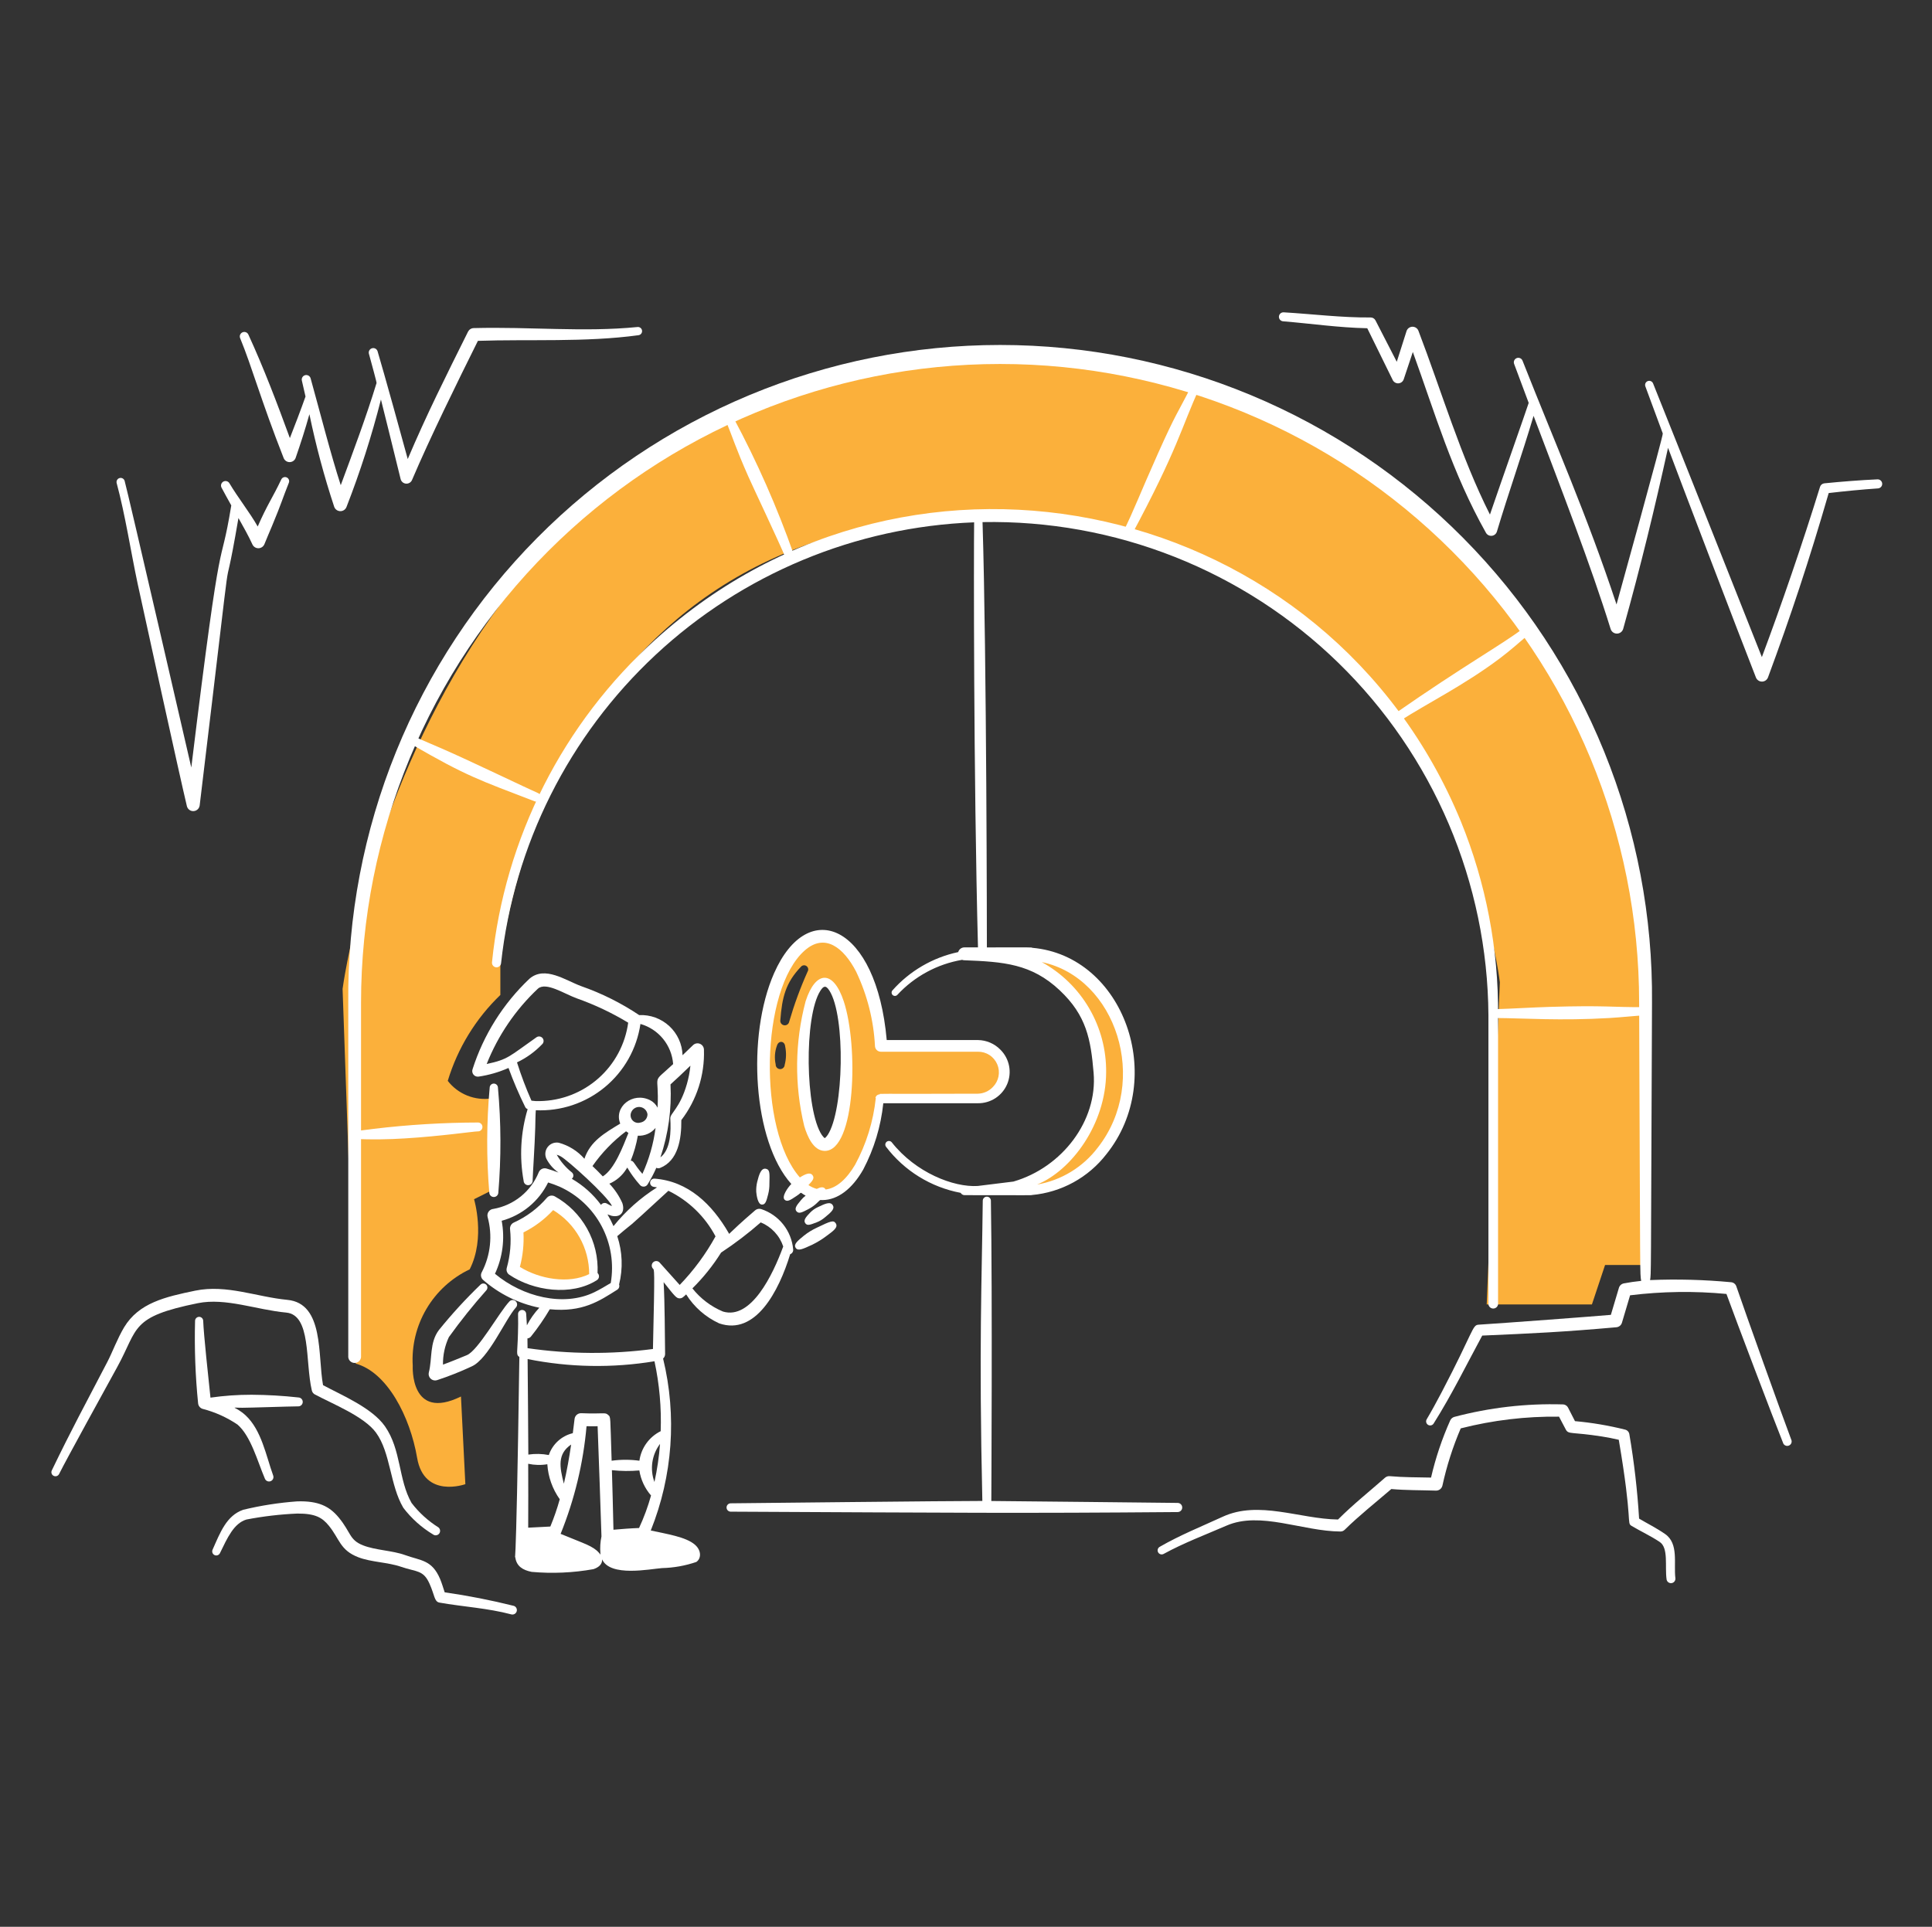 <svg width="401" height="400" viewBox="0 0 401 400" fill="none" xmlns="http://www.w3.org/2000/svg">
<rect x="0" y="0" width="401" height="400" fill="#333333" stroke="none"/>
<path d="M202.975 217.118H182.877C181.971 204.244 176.877 194.372 170.733 194.372C163.955 194.372 158.451 206.396 158.451 221.214C158.451 236.032 163.955 248.054 170.733 248.054C176.435 248.054 181.233 239.548 182.617 228.038H202.975C204.423 228.038 205.812 227.463 206.836 226.439C207.86 225.415 208.435 224.026 208.435 222.578C208.435 221.13 207.86 219.741 206.836 218.717C205.812 217.693 204.423 217.118 202.975 217.118ZM162.867 221.054C162.854 221.302 162.744 221.535 162.559 221.701C162.375 221.868 162.132 221.954 161.884 221.941C161.636 221.928 161.403 221.818 161.237 221.633C161.071 221.449 160.984 221.206 160.997 220.958C160.71 219.655 160.805 218.297 161.269 217.046C161.617 215.944 162.869 216.068 162.971 217.246C163.23 218.506 163.195 219.81 162.867 221.054ZM163.809 212.074C163.789 212.195 163.745 212.311 163.68 212.415C163.615 212.519 163.53 212.609 163.43 212.681C163.33 212.752 163.216 212.803 163.097 212.83C162.977 212.858 162.853 212.861 162.732 212.841C162.611 212.821 162.495 212.777 162.391 212.712C162.287 212.646 162.197 212.561 162.126 212.461C162.054 212.361 162.004 212.248 161.976 212.129C161.949 212.009 161.945 211.885 161.965 211.764C162.317 207.13 163.029 204.032 166.241 200.696C166.38 200.53 166.577 200.424 166.791 200.397C167.006 200.37 167.223 200.426 167.398 200.553C167.573 200.679 167.694 200.868 167.736 201.08C167.778 201.292 167.739 201.512 167.625 201.696C166.115 205.063 164.841 208.531 163.811 212.074H163.809ZM171.189 237.6C168.677 237.6 166.639 230.056 166.639 220.766C166.639 211.476 168.677 203.934 171.189 203.934C173.701 203.934 175.737 211.472 175.737 220.766C175.737 230.06 173.699 237.6 171.189 237.6Z" fill="#FBB03B"/>
<path d="M73.834 283.084L71.106 205.284C71.106 205.284 88.216 75.36 204.853 74.264C323.809 73.148 341.123 192 341.333 191.636C341.543 191.272 341.333 262.606 341.333 262.606H333.143L330.415 270.794H308.577L311.307 203.92C311.307 203.92 300.089 107.052 204.853 107.02C112.517 106.988 103.853 199.82 103.853 199.82V206.548C98.743 211.457 94.982 217.601 92.936 224.386C93.992 225.746 95.391 226.8 96.991 227.44C98.59 228.08 100.33 228.282 102.033 228.026V247.132L98.394 248.952C98.394 248.952 100.815 256.982 97.486 263.51C93.743 265.289 90.619 268.147 88.513 271.716C86.407 275.285 85.416 279.402 85.668 283.538C85.668 283.538 85.031 295.138 95.677 289.908L96.588 308.108C96.588 308.108 88.034 311.186 86.578 302.648C85.121 294.11 80.382 284.872 73.834 283.084Z" fill="#FBB03B"/>
<path d="M67.051 287.556C71.105 289.722 77.231 292.294 79.893 296.082C83.309 300.96 82.659 307.174 85.429 312.018C86.969 314.024 88.856 315.738 90.999 317.08C91.189 317.234 91.311 317.456 91.339 317.699C91.367 317.941 91.299 318.186 91.149 318.378C90.997 318.569 90.776 318.691 90.534 318.719C90.292 318.747 90.049 318.679 89.857 318.528C87.481 317.095 85.397 315.226 83.715 313.018C80.927 308.336 81.089 301.564 78.037 297.406C75.595 294.042 68.967 291.422 65.341 289.476C65.185 289.391 65.049 289.273 64.943 289.131C64.836 288.989 64.76 288.826 64.721 288.652C63.311 282.624 64.633 272.964 59.385 272.484C53.273 271.924 46.851 269.362 41.069 270.532C26.993 273.382 28.769 275.698 24.365 283.732C21.931 288.174 13.765 302.976 12.269 305.996C12.17 306.197 11.995 306.351 11.783 306.423C11.571 306.495 11.339 306.48 11.138 306.381C10.937 306.282 10.783 306.108 10.711 305.896C10.639 305.684 10.654 305.451 10.753 305.25C14.953 296.552 17.527 291.85 22.321 282.65C23.321 280.722 24.387 277.832 25.765 275.534C28.817 270.476 34.287 269.226 40.537 267.934C47.025 266.6 53.311 269.248 59.631 269.844C67.335 270.568 65.911 281.482 67.051 287.556Z" fill="white"/>
<path d="M61.951 290.108C58.72 289.751 55.472 289.563 52.221 289.544C49.364 289.539 46.511 289.739 43.683 290.144C43.251 285.944 42.283 277.196 42.175 274.202C42.172 273.978 42.08 273.765 41.919 273.609C41.759 273.453 41.543 273.367 41.319 273.37C41.095 273.373 40.882 273.465 40.726 273.626C40.57 273.786 40.484 274.002 40.487 274.226C40.335 279.934 40.546 285.645 41.119 291.326C41.143 291.582 41.241 291.826 41.4 292.028C41.559 292.23 41.774 292.381 42.017 292.464C44.608 293.129 47.066 294.232 49.285 295.726C52.075 298.116 53.443 303.376 54.985 306.976C55.076 307.201 55.252 307.38 55.475 307.476C55.698 307.571 55.949 307.575 56.175 307.486C56.4 307.397 56.581 307.223 56.679 307.002C56.777 306.78 56.783 306.529 56.697 306.302C55.215 302.192 54.283 296.902 50.983 293.828C48.807 291.828 47.453 292.246 50.315 292.246C51.857 292.246 59.567 291.978 61.873 291.954C61.994 291.959 62.115 291.941 62.229 291.899C62.343 291.857 62.448 291.794 62.537 291.711C62.626 291.629 62.699 291.53 62.75 291.42C62.801 291.31 62.83 291.191 62.835 291.07C62.84 290.949 62.821 290.828 62.78 290.714C62.738 290.6 62.674 290.495 62.592 290.406C62.51 290.317 62.411 290.245 62.301 290.193C62.191 290.142 62.072 290.113 61.951 290.108Z" fill="white"/>
<path d="M92.299 330.56C97.126 331.252 101.915 332.191 106.647 333.372C106.872 333.446 107.06 333.604 107.172 333.814C107.283 334.023 107.31 334.267 107.246 334.496C107.182 334.724 107.033 334.919 106.829 335.04C106.625 335.161 106.382 335.199 106.151 335.146C101.215 333.83 96.103 333.56 91.217 332.694C90.109 332.494 90.245 331.18 89.133 328.732C87.849 325.882 86.469 326.368 83.237 325.256C80.499 324.306 77.023 324.31 74.353 323.272C70.553 321.802 70.501 319.482 68.243 316.716C66.891 315.068 65.491 314.19 61.715 314.21C58.167 314.362 54.634 314.775 51.147 315.448C48.515 316.248 47.197 319.26 45.651 322.426C45.556 322.626 45.385 322.781 45.177 322.856C44.968 322.932 44.738 322.923 44.537 322.83C44.335 322.738 44.178 322.569 44.1 322.362C44.021 322.155 44.027 321.925 44.117 321.722C45.691 318.178 46.995 314.628 50.495 313.418C54.166 312.535 57.903 311.954 61.669 311.68C66.053 311.544 68.359 312.68 70.303 315.024C72.877 318.148 72.465 319.656 75.325 320.798C77.959 321.84 81.399 321.856 84.093 322.832C87.369 324.016 89.631 323.784 91.335 327.768C91.717 328.672 91.989 329.636 92.299 330.56Z" fill="white"/>
<path d="M207.993 246.6C209.01 246.276 210.068 246.101 211.135 246.078C214.893 245.525 218.326 243.634 220.803 240.754C223.255 238.432 225.179 235.611 226.445 232.481C227.711 229.351 228.289 225.985 228.141 222.612C228.026 219.337 227.463 216.093 226.467 212.972C225.224 209.821 223.305 206.981 220.844 204.654C218.384 202.326 215.442 200.567 212.227 199.502C208.285 198.505 204.233 198.005 200.167 198.014H213.815V198.06C225.235 198.86 234.287 209.532 234.287 222.58C234.287 235.628 225.235 246.304 213.815 247.096V247.146H200.167L207.993 246.6Z" fill="#FBB03B"/>
<path d="M303.231 170.562C275.689 103.562 189.773 84.136 136.049 132.762C116.836 150.112 104.746 173.974 102.121 199.728C102.103 199.854 102.11 199.983 102.143 200.106C102.175 200.23 102.232 200.345 102.311 200.446C102.389 200.547 102.487 200.631 102.598 200.693C102.71 200.755 102.832 200.794 102.959 200.807C103.086 200.821 103.214 200.808 103.336 200.771C103.458 200.734 103.572 200.672 103.669 200.59C103.767 200.508 103.847 200.407 103.905 200.293C103.962 200.18 103.997 200.055 104.005 199.928C106.68 175.439 118.067 152.726 136.089 135.931C154.112 119.136 177.57 109.377 202.187 108.434C202.111 114.704 202.053 160.676 202.987 196.674H200.167C199.876 196.674 199.592 196.77 199.36 196.946C199.128 197.122 198.96 197.369 198.881 197.65C193.592 198.776 188.804 201.568 185.219 205.616C185.104 205.752 185.047 205.928 185.059 206.106C185.07 206.284 185.151 206.451 185.283 206.571C185.415 206.691 185.588 206.755 185.766 206.75C185.945 206.745 186.114 206.671 186.239 206.544C189.797 202.698 194.528 200.136 199.693 199.258C199.829 199.31 199.972 199.34 200.117 199.346C208.299 199.66 214.083 200.06 219.953 205.586C225.517 210.82 226.399 215.772 226.985 222.7C227.843 232.632 220.477 242.348 210.345 245.288C210.133 245.308 203.145 246.19 202.927 246.204C197.927 246.514 190.039 243.432 185.081 237.128C184.956 236.98 184.777 236.886 184.584 236.866C184.391 236.845 184.197 236.901 184.044 237.02C183.89 237.139 183.789 237.313 183.76 237.505C183.732 237.698 183.779 237.893 183.891 238.052C187.692 243.054 193.215 246.468 199.389 247.63C199.469 247.768 199.581 247.885 199.717 247.969C199.853 248.053 200.008 248.101 200.167 248.11C213.839 248.11 213.987 248.158 214.189 248.082C217.211 247.806 220.143 246.91 222.803 245.45C225.462 243.99 227.792 241.997 229.647 239.596C242.289 223.824 233.271 198.446 214.271 196.762C213.963 196.642 214.625 196.678 204.833 196.678C204.833 196.478 204.803 136.324 203.933 108.386C217.571 108.129 231.124 110.582 243.807 115.603C256.489 120.623 268.049 128.111 277.816 137.633C287.583 147.154 295.363 158.52 300.705 171.071C306.046 183.622 308.843 197.108 308.933 210.748V270.8C308.973 271.036 309.095 271.251 309.278 271.406C309.461 271.561 309.693 271.646 309.933 271.646C310.173 271.646 310.405 271.561 310.588 271.406C310.771 271.251 310.893 271.036 310.933 270.8V210.748C311.038 196.976 308.421 183.319 303.231 170.562ZM227.881 238.2C224.803 242.279 220.288 245.035 215.253 245.908C222.385 243.01 229.561 233.338 229.587 222.578C229.63 217.918 228.411 213.333 226.059 209.31C223.707 205.286 220.309 201.975 216.227 199.726C231.687 202.966 238.651 224.426 227.881 238.2Z" fill="white"/>
<path d="M244.433 312C244.433 312 207.529 311.6 205.755 311.6C205.755 311.366 205.997 268.966 205.667 249.268C205.667 249.044 205.578 248.829 205.42 248.671C205.262 248.513 205.047 248.424 204.823 248.424C204.599 248.424 204.385 248.513 204.226 248.671C204.068 248.829 203.979 249.044 203.979 249.268C203.797 265.772 203.157 279.318 203.893 311.592C198.857 311.57 151.627 312.082 151.627 312.082C151.404 312.093 151.194 312.189 151.04 312.35C150.887 312.511 150.801 312.726 150.801 312.949C150.801 313.172 150.887 313.386 151.04 313.548C151.194 313.709 151.404 313.805 151.627 313.816C199.601 314.048 210.827 314.172 244.427 313.898C244.552 313.898 244.675 313.874 244.791 313.827C244.906 313.779 245.011 313.71 245.099 313.622C245.187 313.534 245.258 313.43 245.306 313.315C245.354 313.2 245.379 313.076 245.379 312.952C245.38 312.827 245.355 312.704 245.308 312.588C245.261 312.473 245.191 312.368 245.103 312.28C245.015 312.192 244.911 312.121 244.796 312.073C244.681 312.025 244.558 312 244.433 312Z" fill="white"/>
<path d="M150.667 87.364C152.045 90.736 152.705 92.996 155.313 98.906C156.313 101.172 161.631 112.37 163.051 115.802C163.144 116.023 163.321 116.199 163.543 116.292C163.764 116.384 164.014 116.387 164.237 116.298C164.46 116.21 164.64 116.037 164.738 115.818C164.836 115.598 164.844 115.349 164.761 115.124C161.313 105.337 157.119 95.83 152.215 86.686C152.118 86.491 151.95 86.342 151.746 86.267C151.542 86.193 151.317 86.201 151.118 86.288C150.919 86.375 150.761 86.535 150.677 86.736C150.593 86.936 150.589 87.161 150.667 87.364Z" fill="white"/>
<path d="M85.307 154.452C96.887 161.176 99.581 161.972 110.987 166.354C111.213 166.445 111.467 166.444 111.692 166.348C111.916 166.253 112.094 166.073 112.186 165.847C112.278 165.62 112.276 165.367 112.181 165.142C112.086 164.917 111.905 164.739 111.679 164.648C109.695 163.794 97.985 158.154 92.279 155.648C90.209 154.738 88.131 153.874 86.079 152.96C85.883 152.875 85.663 152.868 85.462 152.94C85.261 153.011 85.095 153.156 84.998 153.346C84.9 153.535 84.877 153.754 84.934 153.96C84.992 154.165 85.125 154.341 85.307 154.452Z" fill="white"/>
<path d="M73.729 236.45C77.182 236.59 80.639 236.548 84.087 236.326C91.555 235.87 98.401 234.862 99.165 234.87C99.286 234.876 99.407 234.859 99.521 234.818C99.635 234.778 99.74 234.715 99.83 234.634C99.92 234.553 99.993 234.455 100.045 234.345C100.097 234.236 100.127 234.117 100.133 233.996C100.139 233.875 100.122 233.754 100.081 233.64C100.04 233.526 99.978 233.421 99.897 233.331C99.816 233.241 99.717 233.168 99.608 233.116C99.499 233.064 99.38 233.034 99.259 233.028C92.012 233.043 84.773 233.482 77.577 234.342C75.577 234.592 74.177 234.794 73.947 234.78C73.838 234.766 73.726 234.773 73.619 234.802C73.513 234.831 73.412 234.88 73.325 234.948C73.237 235.015 73.164 235.099 73.109 235.195C73.053 235.291 73.017 235.397 73.003 235.506C72.989 235.616 72.996 235.727 73.025 235.834C73.054 235.941 73.103 236.041 73.171 236.129C73.238 236.216 73.322 236.29 73.418 236.345C73.514 236.4 73.62 236.436 73.729 236.45Z" fill="white"/>
<path d="M247.413 79.884C244.255 86.096 244.161 85.604 240.279 94.284C236.587 102.546 235.329 105.99 233.119 110.44C233.013 110.656 232.996 110.906 233.072 111.135C233.148 111.364 233.31 111.554 233.524 111.664C233.739 111.775 233.988 111.797 234.218 111.727C234.448 111.656 234.642 111.498 234.757 111.286C244.621 92.906 245.139 88.852 248.927 80.61C249.004 80.412 249.003 80.193 248.925 79.995C248.847 79.798 248.698 79.637 248.507 79.546C248.315 79.454 248.096 79.438 247.894 79.501C247.691 79.563 247.519 79.7 247.413 79.884Z" fill="white"/>
<path d="M316.211 130.4C312.279 133.478 303.857 138.16 289.557 148.124C289.361 148.263 289.228 148.473 289.185 148.71C289.142 148.946 289.193 149.19 289.327 149.389C289.46 149.588 289.667 149.727 289.902 149.777C290.137 149.826 290.382 149.782 290.585 149.654C296.165 146.042 303.879 142.254 311.285 136.684C313.373 135.11 315.321 133.394 317.285 131.702C317.457 131.56 317.566 131.354 317.588 131.132C317.609 130.909 317.541 130.687 317.399 130.514C317.256 130.341 317.051 130.232 316.828 130.211C316.605 130.19 316.383 130.258 316.211 130.4Z" fill="white"/>
<path d="M341.391 209.08C334.541 209.124 333.317 208.68 321.661 209.026C317.953 209.138 314.261 209.382 310.557 209.494C310.32 209.508 310.097 209.612 309.935 209.785C309.773 209.958 309.683 210.187 309.686 210.424C309.688 210.661 309.782 210.889 309.947 211.058C310.113 211.228 310.337 211.328 310.575 211.336C316.271 211.374 323.875 211.936 334.041 211.336C336.515 211.19 338.973 210.914 341.441 210.762C341.652 210.739 341.846 210.638 341.986 210.478C342.125 210.317 342.199 210.111 342.193 209.898C342.186 209.686 342.1 209.484 341.952 209.332C341.803 209.181 341.603 209.091 341.391 209.08Z" fill="white"/>
<path d="M297.023 306.74C297.964 302.662 299.298 298.686 301.007 294.866C301.086 294.695 301.2 294.542 301.342 294.419C301.484 294.295 301.651 294.203 301.831 294.148C309.169 292.203 316.749 291.327 324.337 291.548C324.573 291.545 324.804 291.609 325.005 291.732C325.206 291.855 325.368 292.033 325.473 292.244L326.897 295.024C330.414 295.339 333.9 295.929 337.325 296.788C337.545 296.846 337.744 296.967 337.897 297.136C338.049 297.305 338.15 297.515 338.185 297.74C339.176 303.538 339.85 309.386 340.205 315.258C341.977 316.314 343.805 317.206 345.605 318.458C348.485 320.458 347.351 324.604 347.739 327.658C347.759 327.894 347.687 328.129 347.539 328.314C347.39 328.498 347.176 328.619 346.942 328.65C346.707 328.681 346.469 328.621 346.277 328.481C346.086 328.341 345.955 328.133 345.913 327.9C345.523 325.178 346.361 321.356 344.481 320.1C342.601 318.844 340.587 317.922 338.643 316.766C337.563 316.11 338.933 316.18 335.987 298.892C334.841 298.618 333.671 298.4 332.493 298.21C326.247 297.228 325.593 297.81 325.023 296.822L323.585 294.092C316.708 294.007 309.849 294.825 303.185 296.526C301.544 300.356 300.271 304.333 299.385 308.404C299.316 308.706 299.145 308.975 298.9 309.165C298.656 309.355 298.353 309.454 298.043 309.446C294.917 309.344 291.905 309.394 288.775 309.118C285.603 311.85 282.051 314.666 279.105 317.572C278.989 317.688 278.851 317.78 278.7 317.843C278.548 317.905 278.385 317.937 278.221 317.936C270.357 317.89 261.567 313.676 254.589 316.706C250.241 318.594 245.707 320.294 241.527 322.584C241.332 322.693 241.102 322.721 240.887 322.66C240.672 322.599 240.489 322.456 240.38 322.261C240.271 322.066 240.243 321.836 240.304 321.621C240.365 321.406 240.508 321.223 240.703 321.114C244.945 318.668 249.339 316.914 253.769 314.874C261.267 311.416 269.753 315.326 277.713 315.446C280.903 312.256 284.195 309.66 287.471 306.766C287.607 306.647 287.765 306.557 287.938 306.502C288.11 306.447 288.291 306.429 288.471 306.448C291.347 306.702 294.029 306.676 297.023 306.74Z" fill="white"/>
<path d="M371.841 299.012C369.841 293.716 362.205 272.366 360.377 267.012C360.296 266.783 360.149 266.583 359.955 266.436C359.761 266.288 359.528 266.201 359.285 266.184C353.702 265.658 348.089 265.509 342.485 265.74C342.711 264.07 342.643 267.84 342.885 208.194C343.054 190.319 339.678 172.588 332.954 156.025C326.23 139.462 316.291 124.396 303.711 111.696C291.13 98.996 276.158 88.916 259.659 82.036C243.16 75.156 225.461 71.614 207.585 71.614C189.709 71.614 172.011 75.156 155.512 82.036C139.013 88.916 124.041 98.996 111.46 111.696C98.88 124.396 88.94 139.462 82.216 156.025C75.492 172.588 72.117 190.319 72.285 208.194V281.73C72.314 282.062 72.466 282.371 72.712 282.596C72.957 282.821 73.278 282.945 73.61 282.945C73.943 282.945 74.264 282.821 74.509 282.596C74.754 282.371 74.906 282.062 74.935 281.73V208.2C74.935 173.022 88.91 139.285 113.785 114.41C138.659 89.535 172.397 75.561 207.575 75.561C242.754 75.561 276.491 89.535 301.366 114.41C326.241 139.285 340.215 173.022 340.215 208.2C340.449 267.514 340.371 264.104 340.639 265.906C339.413 266.032 338.209 266.202 337.039 266.426C336.794 266.473 336.568 266.588 336.385 266.758C336.203 266.928 336.072 267.146 336.007 267.386L334.347 272.958C330.879 273.272 312.547 274.642 306.891 275C305.561 275.074 305.909 276.257 299.207 289.059C298.207 290.955 297.193 292.83 296.109 294.658C296.002 294.849 295.972 295.074 296.027 295.285C296.082 295.497 296.216 295.679 296.403 295.793C296.589 295.908 296.813 295.945 297.026 295.898C297.24 295.851 297.426 295.723 297.547 295.54C301.333 289.54 304.429 283.198 307.647 277.262C318.267 276.804 324.375 276.519 335.493 275.533C335.756 275.509 336.006 275.408 336.211 275.242C336.416 275.076 336.566 274.853 336.643 274.6L338.337 268.9C344.974 268.081 351.68 267.986 358.337 268.618C360.171 273.694 368.031 294.418 370.147 299.69C370.256 299.886 370.433 300.034 370.643 300.109C370.854 300.183 371.085 300.179 371.292 300.095C371.5 300.012 371.67 299.857 371.771 299.657C371.872 299.458 371.897 299.229 371.841 299.012Z" fill="white"/>
<path d="M123.141 264.57C123.255 261.507 122.507 258.473 120.981 255.814C119.456 253.155 117.215 250.978 114.513 249.53C112.522 251.886 110.027 253.764 107.213 255.026C107.504 257.896 107.236 260.796 106.425 263.564C110.909 266.666 118.425 268.062 123.393 264.964L123.141 264.57Z" fill="#FBB03B"/>
<path d="M124.027 264.272C124.132 264.37 124.214 264.491 124.265 264.625C124.317 264.759 124.337 264.903 124.323 265.047C124.31 265.19 124.264 265.328 124.188 265.45C124.113 265.573 124.011 265.676 123.889 265.752C118.617 269.126 110.647 267.992 105.689 264.62C105.469 264.469 105.302 264.253 105.211 264.002C105.12 263.751 105.109 263.478 105.181 263.22C105.913 260.614 106.146 257.893 105.867 255.2C105.83 254.91 105.889 254.616 106.033 254.362C106.177 254.107 106.399 253.906 106.667 253.788C109.287 252.599 111.618 250.854 113.497 248.674C113.692 248.44 113.962 248.28 114.261 248.222C114.56 248.163 114.87 248.21 115.139 248.354C117.957 249.916 120.282 252.234 121.852 255.046C123.423 257.859 124.176 261.054 124.027 264.272ZM114.809 251.212C113.054 253.119 110.965 254.689 108.647 255.846C108.774 258.258 108.524 260.674 107.905 263.008C111.935 265.522 118.031 266.608 122.287 264.498C122.29 261.827 121.603 259.201 120.293 256.873C118.983 254.546 117.094 252.596 114.809 251.212Z" fill="white"/>
<path d="M91.943 283.288C93.425 282.766 95.463 281.906 96.889 281.328C99.235 280.378 103.645 272.368 105.731 270.176C105.896 269.996 106.126 269.89 106.37 269.88C106.614 269.87 106.852 269.957 107.032 270.123C107.211 270.288 107.318 270.518 107.328 270.762C107.338 271.006 107.25 271.244 107.085 271.424C104.855 273.89 101.409 282.114 97.885 283.67C95.544 284.765 93.14 285.718 90.685 286.524C90.458 286.591 90.218 286.596 89.988 286.54C89.758 286.484 89.547 286.368 89.377 286.204C89.207 286.04 89.082 285.834 89.017 285.607C88.952 285.379 88.949 285.139 89.007 284.91C89.749 282.076 89.105 278.742 91.109 276.096C93.778 272.792 96.65 269.657 99.709 266.71C99.861 266.55 100.069 266.456 100.29 266.448C100.511 266.44 100.725 266.519 100.889 266.667C101.052 266.816 101.15 267.022 101.163 267.242C101.176 267.463 101.102 267.679 100.957 267.846C98.193 270.952 95.593 274.201 93.167 277.578C92.333 279.364 91.915 281.316 91.943 283.288Z" fill="white"/>
<path d="M159.437 247.926C159.621 247.208 159.709 246.468 159.697 245.726C159.741 243.596 159.821 242.834 158.993 242.638C157.971 242.4 157.541 243.838 157.163 245.348C157 246.028 156.933 246.726 156.963 247.424C157.017 248.024 157.257 250.024 158.119 250.066C158.885 250.112 159.067 249.35 159.437 247.926Z" fill="white"/>
<path d="M101.639 225.762C100.98 233.025 100.952 240.332 101.557 247.6C101.568 247.841 101.672 248.068 101.846 248.235C102.021 248.402 102.253 248.495 102.494 248.495C102.735 248.495 102.967 248.402 103.142 248.235C103.316 248.068 103.42 247.841 103.431 247.6C104.039 240.332 104.011 233.025 103.349 225.762C103.339 225.542 103.244 225.335 103.085 225.184C102.925 225.032 102.714 224.947 102.494 224.947C102.274 224.947 102.063 225.032 101.904 225.184C101.744 225.335 101.65 225.542 101.639 225.762Z" fill="white"/>
<path d="M132.311 67.888C121.125 68.992 110.231 67.806 98.299 68.112C98.058 68.121 97.824 68.194 97.621 68.324C97.418 68.454 97.254 68.636 97.145 68.852C92.497 78.198 88.565 86.018 84.629 95.294C83.787 92.15 79.653 77.206 78.365 72.91C78.291 72.679 78.13 72.486 77.916 72.371C77.703 72.257 77.453 72.23 77.219 72.296C76.986 72.362 76.787 72.516 76.665 72.726C76.543 72.935 76.507 73.184 76.565 73.42C78.401 80.146 78.177 79.42 78.111 79.658C76.069 86.38 73.191 94.058 70.725 100.724C68.613 94.186 66.525 85.948 64.465 78.524C64.396 78.292 64.239 78.096 64.028 77.977C63.818 77.858 63.569 77.825 63.335 77.885C63.1 77.945 62.898 78.093 62.771 78.299C62.643 78.504 62.599 78.751 62.649 78.988C62.908 80.093 63.162 81.203 63.411 82.318C62.485 84.944 61.163 88.408 60.165 90.944C57.517 83.704 54.753 76.424 51.565 69.48C51.469 69.252 51.286 69.072 51.056 68.979C50.827 68.886 50.57 68.888 50.342 68.985C50.115 69.081 49.934 69.264 49.842 69.494C49.749 69.723 49.751 69.98 49.847 70.208C52.303 76.168 54.157 83.094 58.873 95.088C58.971 95.337 59.141 95.551 59.362 95.703C59.583 95.853 59.845 95.934 60.112 95.934C60.38 95.934 60.642 95.853 60.863 95.703C61.084 95.551 61.254 95.337 61.351 95.088C62.495 91.766 63.297 89.288 64.219 85.99C65.564 92.49 67.283 98.907 69.367 105.21C69.46 105.472 69.631 105.699 69.858 105.861C70.084 106.023 70.354 106.112 70.632 106.115C70.91 106.119 71.183 106.037 71.413 105.881C71.643 105.725 71.82 105.502 71.919 105.242C74.758 97.961 77.145 90.512 79.067 82.938C79.141 83.23 81.893 94.252 83.157 99.47C83.223 99.723 83.366 99.949 83.567 100.116C83.768 100.284 84.016 100.384 84.277 100.403C84.537 100.422 84.797 100.359 85.02 100.222C85.243 100.086 85.418 99.883 85.519 99.642C89.261 90.842 94.951 79.286 99.193 70.76C109.625 70.396 121.489 71.092 132.513 69.59C132.739 69.563 132.945 69.448 133.086 69.269C133.226 69.091 133.29 68.864 133.263 68.638C133.237 68.412 133.121 68.206 132.943 68.066C132.764 67.925 132.537 67.861 132.311 67.888Z" fill="white"/>
<path d="M58.371 99.552C56.635 103.236 55.495 104.706 53.489 109.3C51.875 106.434 49.349 103.252 47.603 100.3C47.474 100.095 47.272 99.948 47.037 99.889C46.803 99.83 46.555 99.864 46.345 99.984C46.135 100.104 45.98 100.3 45.912 100.532C45.843 100.764 45.867 101.013 45.979 101.228C46.643 102.454 47.307 103.694 48.005 104.922C45.487 120.246 46.295 105.22 39.705 159.332C39.705 159.332 26.475 101.88 25.865 99.818C25.799 99.603 25.651 99.423 25.454 99.316C25.257 99.209 25.025 99.183 24.809 99.245C24.594 99.306 24.41 99.45 24.299 99.645C24.188 99.84 24.158 100.071 24.215 100.288C26.001 106.91 27.131 114.406 28.567 121.16C29.767 126.71 37.317 161.224 38.791 167.36C38.867 167.665 39.047 167.934 39.3 168.121C39.553 168.308 39.863 168.401 40.177 168.383C40.491 168.366 40.789 168.24 41.02 168.026C41.251 167.813 41.401 167.525 41.443 167.214C49.699 98.6 45.395 131.44 49.493 107.54C50.433 109.198 51.659 111.396 52.397 113.036C52.51 113.274 52.689 113.474 52.913 113.611C53.138 113.749 53.398 113.818 53.661 113.811C53.924 113.804 54.179 113.72 54.396 113.571C54.613 113.421 54.781 113.211 54.881 112.968C55.387 111.702 55.933 110.46 56.455 109.206C58.513 104.258 58.545 103.746 59.945 100.238C60.036 100.029 60.04 99.793 59.957 99.581C59.873 99.369 59.709 99.199 59.501 99.108C59.292 99.017 59.056 99.012 58.844 99.096C58.632 99.179 58.462 99.343 58.371 99.552Z" fill="white"/>
<path d="M389.679 99.512C386.123 99.668 382.215 99.984 378.647 100.338C378.441 100.361 378.247 100.443 378.089 100.575C377.93 100.707 377.814 100.883 377.755 101.08C374.169 112.708 369.615 125.938 365.689 136.41C364.147 132.474 347.129 89.598 343.107 79.598C343.023 79.388 342.86 79.22 342.652 79.129C342.445 79.039 342.21 79.034 341.999 79.116C341.789 79.197 341.618 79.359 341.526 79.566C341.434 79.772 341.427 80.007 341.507 80.218C342.716 83.47 343.921 86.726 345.121 89.986C345.365 89.986 335.575 125.282 335.521 125.482C329.343 106.822 322.903 92.342 316.013 74.882C315.969 74.767 315.903 74.662 315.819 74.573C315.735 74.483 315.634 74.411 315.522 74.361C315.41 74.311 315.29 74.283 315.167 74.279C315.044 74.275 314.922 74.296 314.807 74.34C314.692 74.383 314.587 74.449 314.498 74.534C314.409 74.618 314.337 74.719 314.287 74.831C314.236 74.943 314.209 75.064 314.205 75.187C314.202 75.309 314.223 75.432 314.267 75.546C315.263 78.242 316.271 80.941 317.291 83.642C316.751 85.33 311.315 100.754 309.249 106.822C303.219 94.874 299.185 81.178 294.403 68.662C294.305 68.413 294.134 68.2 293.912 68.051C293.69 67.902 293.427 67.825 293.16 67.829C292.893 67.834 292.633 67.92 292.416 68.076C292.199 68.233 292.035 68.452 291.947 68.704L289.909 75.104L285.487 66.504C285.392 66.322 285.248 66.169 285.072 66.063C284.895 65.957 284.692 65.902 284.487 65.904C278.541 65.962 272.445 65.194 266.449 64.838C266.326 64.83 266.203 64.845 266.087 64.884C265.971 64.923 265.863 64.984 265.77 65.065C265.678 65.145 265.602 65.243 265.547 65.353C265.492 65.462 265.459 65.582 265.451 65.704C265.442 65.827 265.457 65.95 265.496 66.066C265.535 66.182 265.596 66.29 265.677 66.383C265.757 66.475 265.855 66.551 265.965 66.606C266.075 66.661 266.194 66.694 266.317 66.702C272.117 67.174 277.847 68.022 283.785 68.142L289.077 78.908C289.187 79.124 289.359 79.302 289.57 79.421C289.781 79.54 290.022 79.594 290.264 79.577C290.505 79.561 290.737 79.473 290.929 79.326C291.122 79.179 291.267 78.979 291.347 78.75L293.243 73.068C297.843 85.768 301.381 98.08 308.415 110.596C308.533 110.809 308.711 110.983 308.927 111.096C309.143 111.209 309.387 111.256 309.63 111.231C309.872 111.206 310.102 111.11 310.291 110.956C310.479 110.801 310.618 110.595 310.691 110.362C313.103 102.284 315.831 94.656 318.303 86.328C324.233 102.006 330.135 117.194 334.303 130.59C334.392 130.867 334.568 131.108 334.804 131.278C335.041 131.447 335.326 131.536 335.617 131.532C335.908 131.528 336.19 131.43 336.421 131.254C336.652 131.078 336.821 130.832 336.903 130.552C340.553 117.498 343.469 105.432 346.213 92.964C347.783 97.206 361.287 132.628 364.457 140.648C364.556 140.9 364.73 141.115 364.954 141.266C365.178 141.418 365.443 141.498 365.714 141.496C365.984 141.494 366.248 141.41 366.47 141.256C366.692 141.101 366.862 140.883 366.959 140.63C371.651 127.948 375.495 116.39 379.559 102.356C382.759 101.98 386.479 101.614 389.771 101.392C390.02 101.38 390.254 101.269 390.422 101.084C390.589 100.9 390.677 100.656 390.665 100.406C390.652 100.157 390.542 99.923 390.357 99.755C390.172 99.587 389.928 99.5 389.679 99.512Z" fill="white"/>
<path d="M175.125 207.862C172.943 201.246 169.261 201.476 167.213 207.848C164.962 216.324 164.862 225.228 166.921 233.752C167.585 235.98 168.859 238.91 171.189 238.924C177.597 238.924 178.197 217.162 175.125 207.862ZM171.785 235.622C171.709 235.734 171.309 236.254 171.185 236.254C171.061 236.254 170.663 235.748 170.585 235.63C167.129 230.506 166.855 210.986 170.275 205.678C170.885 204.728 171.369 204.42 172.149 205.646C175.537 210.96 175.137 230.576 171.785 235.622Z" fill="white"/>
<path d="M207.643 217.91C206.413 216.652 204.734 215.932 202.975 215.91H184.045C181.949 192.03 167.785 185.924 160.667 202.034C154.933 215.034 156.297 236.966 164.245 245.79C163.573 246.452 162.183 248.39 162.845 249.05C163.393 249.576 164.023 249.148 165.293 248.3C166.693 247.398 165.753 247.42 167.217 248.214C166.875 248.472 166.564 248.768 166.289 249.096C165.215 250.364 164.875 250.924 165.325 251.47C165.813 252.046 166.493 251.688 167.805 250.998C168.486 250.648 169.109 250.196 169.651 249.656C170.377 248.98 170.067 249.136 170.715 249.132C173.895 249.1 176.889 246.804 179.173 242.782C181.422 238.503 182.834 233.835 183.335 229.028H202.957C204.253 229.047 205.526 228.679 206.612 227.97C207.697 227.261 208.546 226.244 209.05 225.049C209.554 223.854 209.689 222.536 209.438 221.264C209.187 219.992 208.562 218.824 207.643 217.91ZM206.069 225.668C205.669 226.089 205.19 226.428 204.659 226.665C204.128 226.901 203.556 227.031 202.975 227.046C181.051 227.134 182.617 226.966 182.617 227.19C182.401 227.182 182.189 227.253 182.021 227.389C181.852 227.525 181.74 227.718 181.703 227.932H181.779C181.269 232.789 179.81 237.499 177.485 241.794C175.747 244.724 173.671 246.65 171.369 246.934C170.969 246.236 170.245 246.456 169.527 246.81C168.912 246.644 168.329 246.377 167.801 246.02C168.709 245.07 169.067 244.576 168.673 244.002C168.163 243.258 167.149 243.722 166.017 244.43C157.275 234.484 157.829 205.392 167.035 197.306C171.195 193.644 175.083 196.682 177.695 201.706C180.009 206.565 181.34 211.834 181.611 217.21C181.637 217.524 181.783 217.816 182.019 218.025C182.255 218.234 182.562 218.344 182.877 218.332H202.975C203.83 218.32 204.668 218.564 205.384 219.032C206.099 219.5 206.659 220.171 206.991 220.959C207.323 221.746 207.412 222.615 207.248 223.454C207.083 224.293 206.672 225.064 206.067 225.668H206.069Z" fill="white"/>
<path d="M169.497 253.754C170.121 253.515 170.699 253.168 171.203 252.73C172.643 251.57 173.299 250.902 172.841 250.184C172.315 249.362 171.185 249.918 169.841 250.556C169.203 250.835 168.627 251.237 168.145 251.74C167.289 252.63 166.687 253.312 167.145 253.94C167.547 254.494 168.105 254.292 169.497 253.754Z" fill="white"/>
<path d="M168.541 258.422C169.622 257.897 170.647 257.266 171.603 256.538C172.899 255.572 174.019 254.826 173.473 253.968C173.019 253.26 172.445 253.458 169.587 254.842C168.609 255.29 167.69 255.855 166.849 256.526C165.503 257.626 164.673 258.316 165.147 259.046C165.621 259.776 166.585 259.316 168.541 258.422Z" fill="white"/>
<path d="M164.625 259.346C164.456 257.458 163.737 255.661 162.557 254.178C161.377 252.694 159.788 251.589 157.987 251C157.775 250.934 157.549 250.924 157.331 250.968C157.114 251.013 156.911 251.112 156.741 251.256C150.579 256.558 151.461 256.354 151.235 255.954C147.767 249.976 142.847 245.216 135.873 244.68C135.647 244.658 135.421 244.727 135.246 244.871C135.071 245.016 134.96 245.224 134.938 245.451C134.916 245.677 134.985 245.902 135.13 246.078C135.274 246.253 135.483 246.364 135.709 246.386C135.933 246.412 136.151 246.456 136.371 246.498C132.939 248.665 129.887 251.381 127.335 254.538C126.97 253.701 126.553 252.888 126.087 252.104L126.967 252.402C128.889 252.802 129.767 251.53 129.167 249.744C128.505 248.263 127.596 246.906 126.479 245.73C127.929 245.102 129.154 244.047 129.989 242.706C130.333 242.174 129.927 242.186 131.389 244.208C131.848 244.846 132.343 245.459 132.871 246.042C132.976 246.151 133.105 246.234 133.247 246.285C133.389 246.336 133.541 246.353 133.692 246.336C133.842 246.319 133.986 246.267 134.113 246.184C134.24 246.102 134.346 245.992 134.423 245.862C135.106 244.763 135.708 243.615 136.223 242.428C136.344 242.49 136.478 242.526 136.615 242.531C136.751 242.536 136.887 242.511 137.013 242.458C140.723 240.986 141.459 236.514 141.413 232.532C144.622 228.347 146.282 223.18 146.109 217.91C146.106 217.649 146.026 217.394 145.88 217.178C145.733 216.962 145.527 216.793 145.286 216.693C145.045 216.593 144.78 216.565 144.523 216.614C144.267 216.663 144.03 216.786 143.843 216.968C143.119 217.668 142.394 218.365 141.669 219.06C141.634 217.919 141.373 216.796 140.9 215.758C140.427 214.719 139.752 213.785 138.914 213.01C138.076 212.235 137.093 211.634 136.021 211.243C134.948 210.852 133.809 210.678 132.669 210.732C128.935 208.232 124.9 206.216 120.659 204.732C117.355 203.522 113.093 200.416 109.885 203.188C104.433 208.351 100.374 214.808 98.085 221.96C98.017 222.146 97.999 222.347 98.031 222.542C98.063 222.738 98.145 222.922 98.269 223.077C98.392 223.232 98.553 223.352 98.737 223.427C98.921 223.502 99.12 223.528 99.317 223.504C101.464 223.188 103.559 222.582 105.543 221.704C106.548 224.46 107.702 227.16 109.001 229.792C109.05 229.9 109.122 229.996 109.211 230.074C109.299 230.153 109.404 230.212 109.517 230.248C108.066 235.078 107.78 240.184 108.685 245.146C108.69 245.268 108.72 245.389 108.772 245.5C108.824 245.611 108.897 245.711 108.988 245.794C109.078 245.877 109.184 245.941 109.3 245.983C109.415 246.025 109.537 246.044 109.66 246.039C109.783 246.033 109.903 246.004 110.014 245.952C110.126 245.9 110.226 245.827 110.308 245.736C110.391 245.646 110.456 245.54 110.498 245.424C110.54 245.309 110.558 245.186 110.553 245.064C110.601 243.294 110.981 237.974 111.097 234.028C111.113 233.382 111.141 231.08 111.215 230.482C116.41 230.717 121.508 229.015 125.519 225.705C129.531 222.396 132.171 217.715 132.927 212.57C134.775 213.096 136.417 214.177 137.631 215.667C138.845 217.157 139.572 218.983 139.715 220.9C134.983 225.318 136.871 222.368 136.485 229.942C136.136 229.267 135.583 228.721 134.905 228.38C131.305 226.606 127.355 229.802 128.735 233.252C125.515 235.216 122.507 236.908 121.301 240.554C119.892 238.948 118.043 237.792 115.983 237.228C115.56 237.15 115.124 237.188 114.722 237.339C114.319 237.49 113.966 237.748 113.698 238.084C113.431 238.421 113.261 238.824 113.205 239.25C113.15 239.676 113.211 240.11 113.383 240.504C113.974 241.67 114.847 242.672 115.921 243.418C115.121 243.108 114.285 242.836 113.433 242.582C113.121 242.491 112.786 242.517 112.491 242.656C112.197 242.794 111.963 243.035 111.833 243.334C111.039 245.302 109.756 247.035 108.107 248.37C106.458 249.705 104.495 250.599 102.405 250.966C102.21 250.982 102.022 251.04 101.852 251.137C101.682 251.233 101.535 251.365 101.421 251.523C101.307 251.682 101.229 251.863 101.191 252.055C101.154 252.246 101.159 252.444 101.205 252.634C102.259 256.465 101.831 260.554 100.005 264.084C99.855 264.341 99.799 264.641 99.846 264.935C99.892 265.229 100.039 265.498 100.261 265.696C103.586 268.606 107.612 270.599 111.943 271.478C110.917 272.568 110.049 273.797 109.363 275.128C109.323 274.328 109.272 273.532 109.209 272.742C109.198 272.519 109.099 272.31 108.933 272.16C108.768 272.01 108.55 271.932 108.327 271.943C108.104 271.954 107.895 272.053 107.745 272.218C107.595 272.383 107.517 272.601 107.527 272.824C107.571 274.152 107.539 275.476 107.509 276.8C107.411 280.852 107.049 281.2 107.797 281.702C107.053 333.934 106.711 321.416 106.955 323.302C107.193 325.142 108.523 325.96 110.355 326.316C114.628 326.697 118.932 326.508 123.155 325.754C124.155 325.432 125.035 324.788 124.973 323.728C126.677 327.416 134.825 325.728 137.417 325.528C139.837 325.47 142.233 325.042 144.523 324.258C145.551 323.57 145.633 321.89 144.241 320.678C142.369 319.038 138.319 318.444 135.071 317.726C139.622 306.384 140.516 293.904 137.629 282.03C137.76 281.911 137.865 281.767 137.937 281.606C138.009 281.445 138.047 281.27 138.047 281.094C137.979 276.782 137.991 270.598 137.741 266.168C140.043 269.068 140.383 269.516 141.027 269.534C141.591 269.558 141.875 269.208 142.415 268.71C144.067 271.34 146.451 273.431 149.273 274.728C156.801 277.31 161.647 268.096 164.009 260.366C164.214 260.294 164.388 260.152 164.5 259.966C164.613 259.78 164.657 259.561 164.625 259.346ZM112.055 228.582C111.471 228.609 110.885 228.58 110.307 228.494C109.161 225.902 108.159 223.248 107.307 220.546C109.25 219.626 111.009 218.36 112.497 216.81C112.682 216.651 112.798 216.426 112.82 216.184C112.843 215.941 112.769 215.699 112.616 215.509C112.462 215.32 112.241 215.198 111.999 215.169C111.756 215.14 111.513 215.207 111.319 215.356C105.719 219.28 105.531 219.922 101.013 220.884C103.37 214.952 107.001 209.612 111.651 205.24C113.345 203.78 117.101 206.31 119.731 207.262C123.445 208.575 127.015 210.264 130.385 212.304C129.777 216.759 127.594 220.849 124.232 223.834C120.87 226.82 116.551 228.504 112.055 228.582ZM139.167 225.114C140.265 224.128 141.639 222.846 143.299 221.23C143.168 222.531 142.92 223.818 142.559 225.076C141.089 230.148 139.069 231.104 139.123 232.196C139.293 234.882 139.207 238.614 137.073 240.268C138.721 235.394 139.432 230.252 139.167 225.114ZM136.067 234.148C135.636 237.446 134.716 240.662 133.337 243.69C131.459 241.524 131.627 241.018 130.911 240.946C131.587 239.277 132.082 237.541 132.387 235.768C133.085 235.808 133.782 235.682 134.422 235.401C135.062 235.119 135.626 234.69 136.067 234.148ZM131.101 230.716C131.279 230.391 131.554 230.131 131.888 229.971C132.223 229.812 132.598 229.762 132.963 229.829C133.327 229.895 133.661 230.075 133.917 230.341C134.173 230.608 134.339 230.949 134.391 231.316C134.392 231.731 134.244 232.133 133.974 232.449C133.704 232.764 133.33 232.972 132.919 233.036C132.614 233.13 132.288 233.129 131.983 233.033C131.679 232.937 131.41 232.751 131.214 232.5C131.018 232.248 130.903 231.943 130.884 231.624C130.865 231.305 130.944 230.989 131.109 230.716H131.101ZM129.933 234.852C130.091 234.98 130.258 235.096 130.433 235.2C129.281 238.064 127.557 242.694 125.115 244.214C124.361 243.414 123.739 242.79 122.973 242.07C124.901 239.311 127.252 236.875 129.941 234.852H129.933ZM115.543 239.682C115.501 239.572 115.605 239.572 115.543 239.722V239.682ZM115.543 239.722C115.85 239.793 116.144 239.913 116.413 240.078C117.827 240.866 125.927 248.138 127.029 250.35C126.677 250.262 126.891 250.35 126.039 249.896C125.836 249.754 125.586 249.699 125.343 249.743C125.099 249.786 124.883 249.923 124.741 250.126C123.115 247.924 121.053 246.081 118.683 244.712C118.781 244.633 118.861 244.534 118.916 244.421C118.972 244.307 119.002 244.184 119.004 244.058C119.006 243.932 118.98 243.807 118.929 243.692C118.877 243.578 118.801 243.476 118.705 243.394C117.432 242.382 116.364 241.135 115.559 239.722H115.543ZM102.729 264.442C104.333 261.006 104.823 257.155 104.129 253.428C106.208 252.862 108.143 251.861 109.805 250.49C111.466 249.119 112.817 247.409 113.767 245.476C114.573 245.725 115.367 246.016 116.143 246.348C119.878 248.035 122.947 250.914 124.869 254.534C126.792 258.153 127.458 262.308 126.765 266.348C125.657 267.008 124.529 267.698 123.345 268.268C116.967 271.346 108.493 269.226 102.745 264.442H102.729ZM114.211 316.904C113.141 316.968 110.089 317.126 109.631 317.14C109.652 312.72 109.652 308.298 109.631 303.874C110.936 304.159 112.284 304.191 113.601 303.97C113.769 306.586 114.663 309.104 116.181 311.242C115.645 313.167 114.993 315.058 114.227 316.904H114.211ZM124.611 322.458C124.705 323.258 124.669 322.13 122.559 321.024C121.473 320.468 121.249 320.41 116.359 318.424C119.251 311.283 121.064 303.752 121.741 296.078C122.673 296.098 123.595 296.094 124.039 296.078C124.203 300.478 124.753 315.73 124.839 318.952C124.596 320.103 124.521 321.284 124.617 322.458H124.611ZM118.545 299.876C118.145 302.594 117.663 305.328 117.035 308.014C116.155 304.588 115.633 301.846 118.551 299.876H118.545ZM132.637 317.208C130.799 317.276 129.119 317.408 127.327 317.568C127.277 314.784 127.051 306.538 127.007 305.202C128.899 305.406 130.806 305.424 132.701 305.258C133.006 307.185 133.847 308.987 135.129 310.458C134.486 312.769 133.655 315.024 132.643 317.2L132.637 317.208ZM135.837 307.658C135.35 306.348 135.201 304.937 135.403 303.555C135.605 302.172 136.152 300.863 136.993 299.748C136.794 302.408 136.407 305.051 135.835 307.658H135.837ZM137.133 297.106C135.952 297.69 134.932 298.555 134.162 299.624C133.391 300.693 132.894 301.934 132.713 303.24C130.801 302.979 128.862 302.979 126.949 303.24C126.633 293.796 126.789 294.24 126.235 293.74C125.571 293.122 125.435 293.57 120.635 293.376C120.3 293.365 119.973 293.479 119.718 293.697C119.463 293.915 119.298 294.221 119.257 294.554C119.141 295.538 119.018 296.528 118.889 297.524C117.743 297.796 116.685 298.355 115.814 299.149C114.944 299.942 114.289 300.944 113.911 302.06C112.509 301.788 111.071 301.756 109.659 301.966C109.629 295.354 109.563 288.75 109.509 282.136C118.186 283.88 127.108 284.034 135.841 282.592C136.869 287.358 137.302 292.233 137.131 297.106H137.133ZM141.079 266.748C140.679 266.324 137.921 263.23 136.925 262.12C136.764 261.93 136.535 261.812 136.287 261.792C136.04 261.772 135.794 261.851 135.605 262.012C135.416 262.172 135.298 262.402 135.278 262.649C135.257 262.897 135.336 263.142 135.497 263.332C135.815 263.732 135.931 262.568 135.525 280.046C126.882 281.186 118.124 281.128 109.497 279.876C109.497 279.202 109.489 278.527 109.473 277.85C109.62 277.838 109.763 277.795 109.892 277.724C110.021 277.653 110.133 277.556 110.221 277.438C111.652 275.654 112.953 273.769 114.113 271.798C120.913 272.464 124.381 270.096 128.097 267.748C128.279 267.638 128.418 267.469 128.491 267.269C128.563 267.069 128.566 266.851 128.497 266.65C129.324 263.339 129.192 259.861 128.119 256.622C132.719 252.678 128.099 256.99 138.733 247.2C142.916 249.236 146.34 252.551 148.511 256.666C146.49 260.341 143.991 263.731 141.077 266.748H141.079ZM162.529 258.858C160.421 264.6 155.915 274.04 150.051 272.27C147.565 271.228 145.385 269.573 143.713 267.46C145.98 265.223 147.979 262.731 149.669 260.032C152.552 258.134 155.301 256.039 157.897 253.764C158.989 254.213 159.971 254.892 160.776 255.755C161.582 256.617 162.192 257.644 162.565 258.764C162.551 258.794 162.538 258.826 162.527 258.858H162.529Z" fill="white"/>
</svg>

